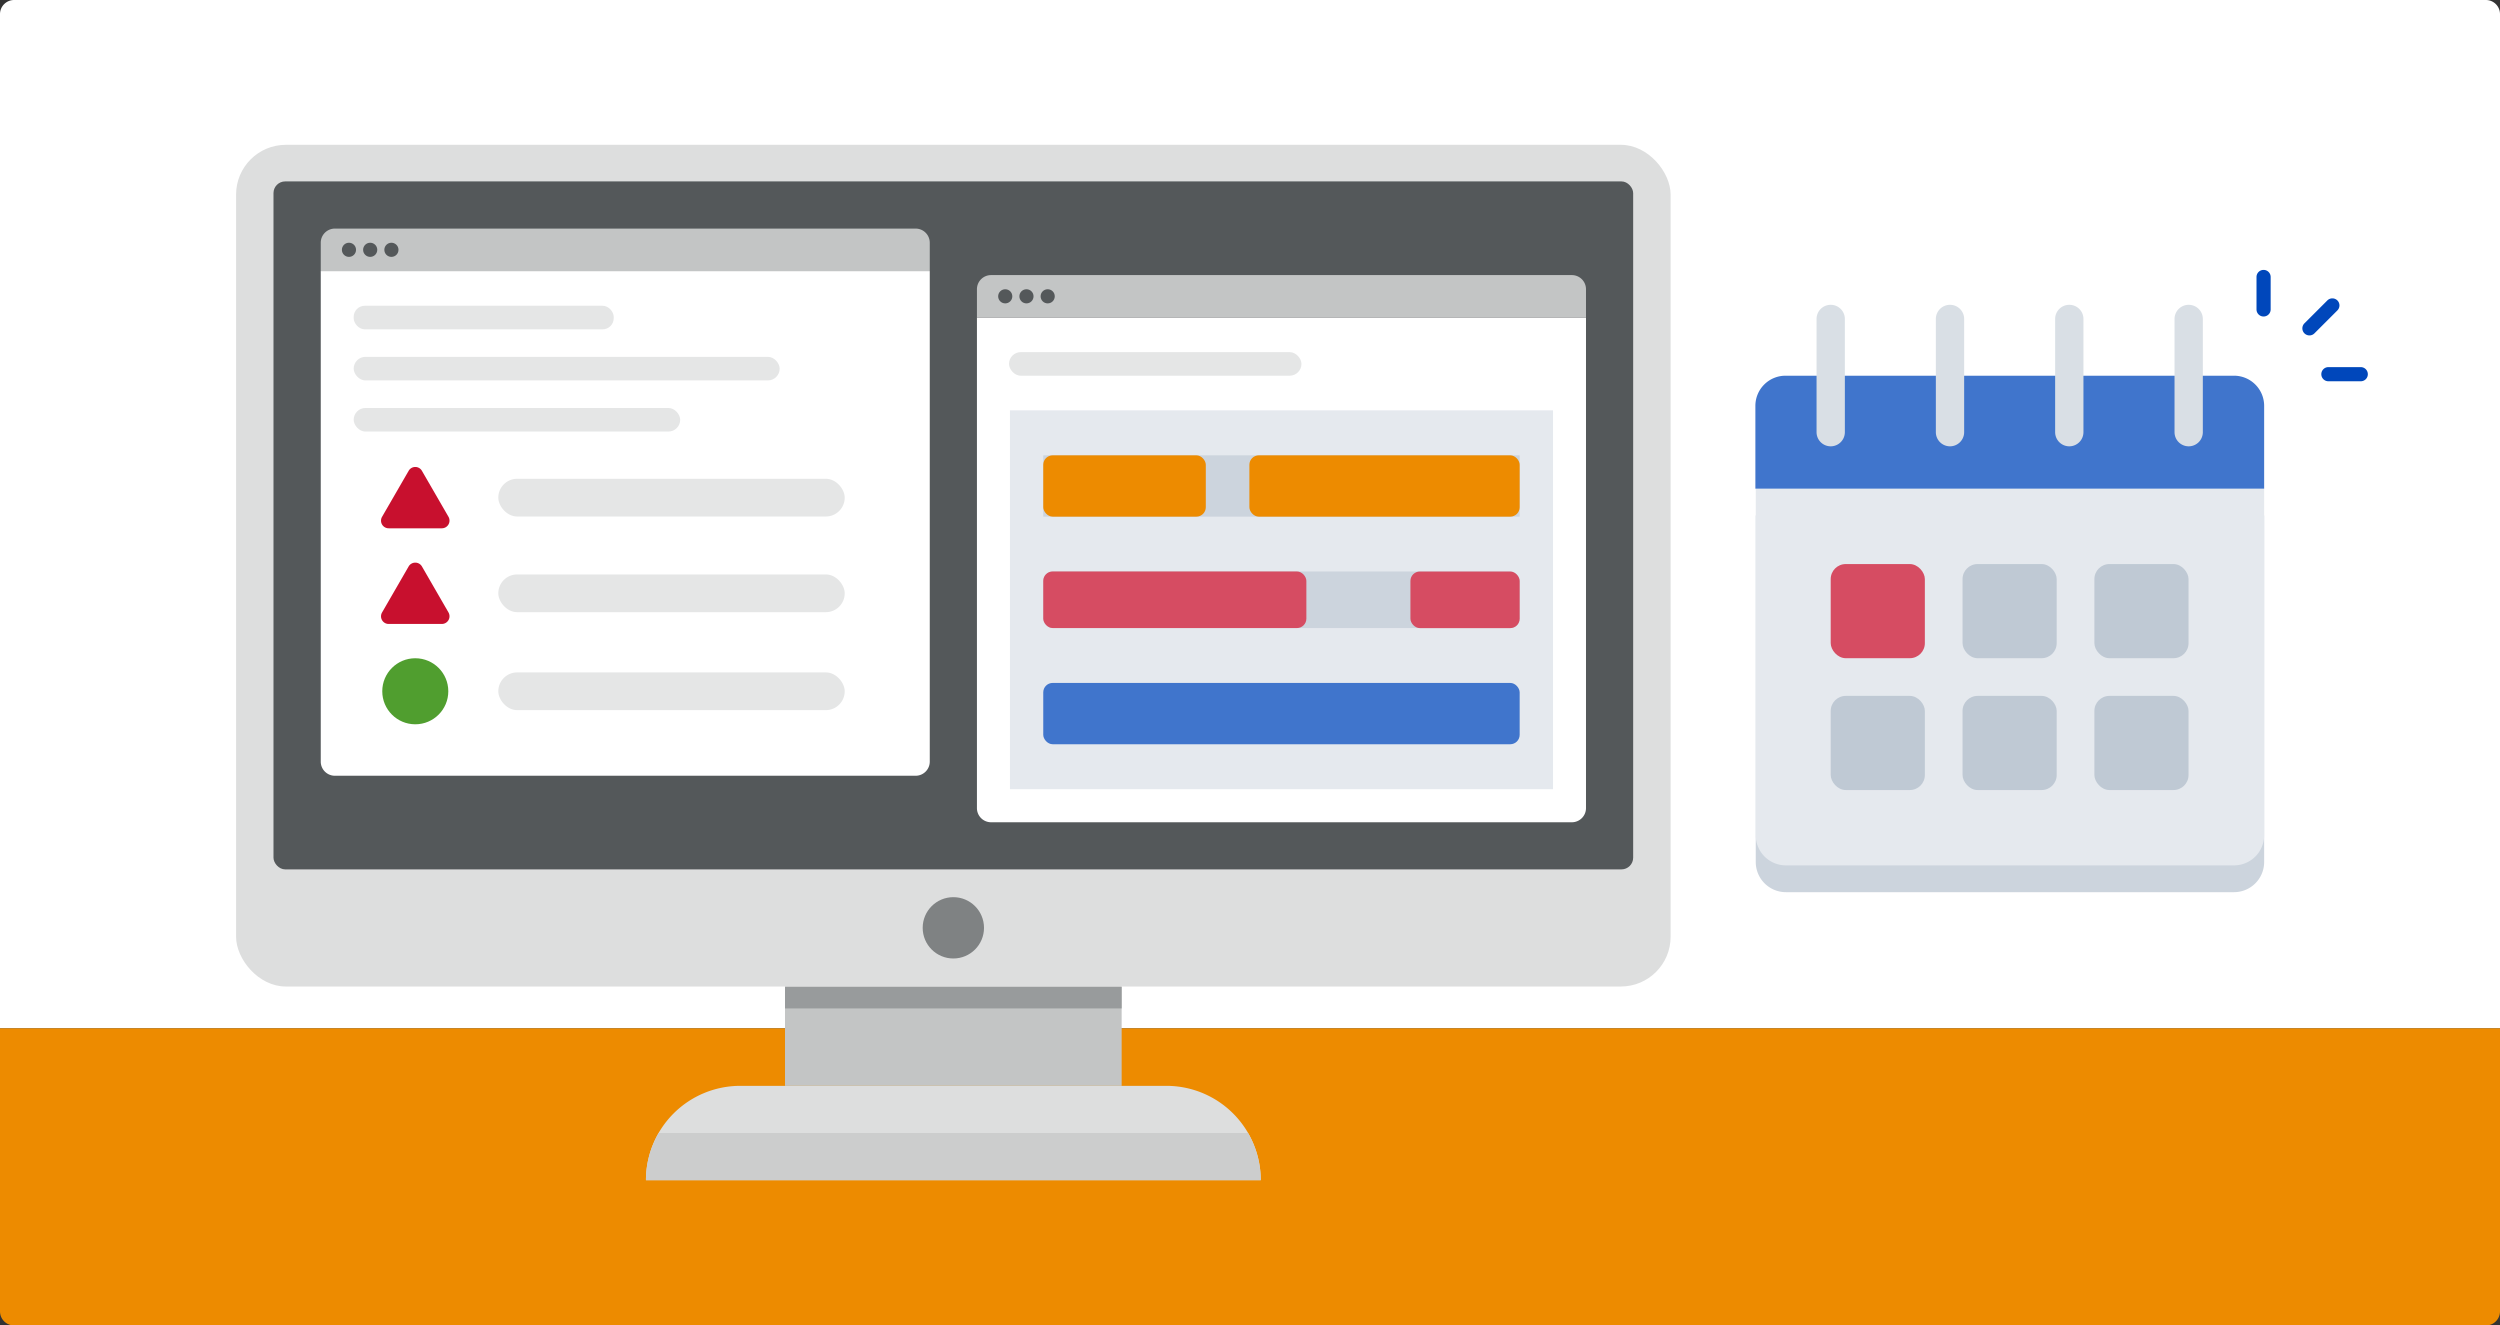 <svg xmlns="http://www.w3.org/2000/svg" viewBox="0 0 530 281"><rect x="0" y="0" width="530" height="281" fill="#333333" stroke="none"/><defs><style>.cls-1{fill:#fff;}.cls-2{fill:#ed8b00;}.cls-3{fill:#0047bb;}.cls-4{fill:#ccd4dd;}.cls-5{fill:#e5e9ee;}.cls-6{fill:#4075cc;}.cls-7{fill:#d64c62;}.cls-8{fill:#bfc9d4;}.cls-9{fill:#d9dfe5;}.cls-10{fill:#c3c5c5;}.cls-11{fill:#989b9c;}.cls-12{fill:#dddede;}.cls-13{fill:#cccdcd;}.cls-14{fill:#54585a;}.cls-15{fill:#7f8283;}.cls-16{fill:#e5e6e6;}.cls-17{fill:#c8102e;}.cls-18{fill:#509e2f;}</style></defs><g id="Layer_2" data-name="Layer 2"><g id="Spot_Illustration" data-name="Spot Illustration"><path class="cls-1" d="M3,0H527a3,3,0,0,1,3,3V218a0,0,0,0,1,0,0H0a0,0,0,0,1,0,0V3A3,3,0,0,1,3,0Z"/><path class="cls-2" d="M0,218H530a0,0,0,0,1,0,0v60a3,3,0,0,1-3,3H3a3,3,0,0,1-3-3V218a0,0,0,0,1,0,0Z"/><path class="cls-3" d="M489.6,71.11a1.5,1.5,0,0,1-1.06-2.56l4.86-4.86a1.51,1.51,0,0,1,2.12,0,1.49,1.49,0,0,1,0,2.12l-4.86,4.86A1.49,1.49,0,0,1,489.6,71.11Z"/><path class="cls-3" d="M479.88,67.1a1.5,1.5,0,0,1-1.5-1.5V58.72a1.5,1.5,0,0,1,3,0V65.6A1.5,1.5,0,0,1,479.88,67.1Z"/><path class="cls-3" d="M500.48,80.83h-6.86a1.5,1.5,0,0,1,0-3h6.86a1.5,1.5,0,0,1,0,3Z"/><path class="cls-4" d="M372.14,109.28H480a0,0,0,0,1,0,0v73.47a6.39,6.39,0,0,1-6.39,6.39h-95a6.39,6.39,0,0,1-6.39-6.39V109.28A0,0,0,0,1,372.14,109.28Z"/><path class="cls-5" d="M372.14,103.6H480a0,0,0,0,1,0,0v73.47a6.39,6.39,0,0,1-6.39,6.39h-95a6.39,6.39,0,0,1-6.39-6.39V103.6A0,0,0,0,1,372.14,103.6Z"/><path class="cls-6" d="M378.53,79.65h95A6.39,6.39,0,0,1,480,86V103.6a0,0,0,0,1,0,0H372.14a0,0,0,0,1,0,0V86A6.39,6.39,0,0,1,378.53,79.65Z"/><rect class="cls-7" x="388.11" y="119.58" width="19.96" height="19.96" rx="3.19"/><rect class="cls-8" x="416.06" y="119.58" width="19.96" height="19.96" rx="3.19"/><rect class="cls-8" x="444.01" y="119.58" width="19.96" height="19.96" rx="3.19"/><rect class="cls-8" x="388.11" y="147.53" width="19.96" height="19.96" rx="3.19"/><rect class="cls-8" x="416.06" y="147.53" width="19.96" height="19.96" rx="3.19"/><rect class="cls-8" x="444.01" y="147.53" width="19.96" height="19.96" rx="3.19"/><path class="cls-9" d="M464,94.62a3,3,0,0,1-3-3v-24a3,3,0,1,1,6,0v24A3,3,0,0,1,464,94.62Z"/><path class="cls-9" d="M388.11,94.62a3,3,0,0,1-3-3v-24a3,3,0,0,1,6,0v24A3,3,0,0,1,388.11,94.62Z"/><path class="cls-9" d="M413.4,94.62a3,3,0,0,1-3-3v-24a3,3,0,0,1,6,0v24A3,3,0,0,1,413.4,94.62Z"/><path class="cls-9" d="M438.69,94.62a3,3,0,0,1-3-3v-24a3,3,0,0,1,6,0v24A3,3,0,0,1,438.69,94.62Z"/><rect class="cls-10" x="166.42" y="209.14" width="71.37" height="21.06"/><rect class="cls-11" x="166.42" y="209.14" width="71.37" height="4.65"/><path class="cls-12" d="M156.94,230.2h90.34a20,20,0,0,1,20,20v0a0,0,0,0,1,0,0H136.94a0,0,0,0,1,0,0v0A20,20,0,0,1,156.94,230.2Z"/><path class="cls-13" d="M136.94,250.2H267.28a20,20,0,0,0-2.7-10H139.64A19.87,19.87,0,0,0,136.94,250.2Z"/><rect class="cls-12" x="50.05" y="30.7" width="304.12" height="178.44" rx="10.55"/><rect class="cls-14" x="57.98" y="38.46" width="288.25" height="145.85" rx="2.48"/><rect class="cls-14" x="139.18" y="-22.74" width="125.85" height="268.25" transform="translate(313.5 -90.72) rotate(90)"/><circle class="cls-15" cx="202.11" cy="196.7" r="6.5"/><path class="cls-1" d="M68,57.46H197.11a0,0,0,0,1,0,0v104a3,3,0,0,1-3,3H71a3,3,0,0,1-3-3v-104A0,0,0,0,1,68,57.46Z"/><path class="cls-10" d="M71,48.46H194.11a3,3,0,0,1,3,3v6a0,0,0,0,1,0,0H68a0,0,0,0,1,0,0v-6A3,3,0,0,1,71,48.46Z"/><circle class="cls-14" cx="73.98" cy="52.96" r="1.5"/><circle class="cls-14" cx="78.48" cy="52.96" r="1.5"/><circle class="cls-14" cx="82.98" cy="52.96" r="1.5"/><path class="cls-1" d="M207.11,67.32H336.23a0,0,0,0,1,0,0v104a3,3,0,0,1-3,3H210.11a3,3,0,0,1-3-3v-104A0,0,0,0,1,207.11,67.32Z"/><rect class="cls-5" x="231.51" y="69.59" width="80.32" height="115.13" transform="translate(144.52 398.82) rotate(-90)"/><path class="cls-10" d="M210.11,58.32H333.23a3,3,0,0,1,3,3v6a0,0,0,0,1,0,0H207.11a0,0,0,0,1,0,0v-6A3,3,0,0,1,210.11,58.32Z"/><circle class="cls-14" cx="213.11" cy="62.82" r="1.5"/><circle class="cls-14" cx="217.61" cy="62.82" r="1.5"/><circle class="cls-14" cx="222.11" cy="62.82" r="1.5"/><rect class="cls-16" x="74.98" y="64.82" width="55.13" height="5" rx="2.36"/><rect class="cls-16" x="74.98" y="86.49" width="69.22" height="5" rx="2.5"/><rect class="cls-16" x="105.64" y="101.5" width="73.44" height="8" rx="4"/><rect class="cls-16" x="105.64" y="142.55" width="73.44" height="8" rx="4"/><rect class="cls-16" x="213.91" y="74.65" width="62" height="5" rx="2.5"/><rect class="cls-16" x="74.98" y="75.65" width="90.31" height="5" rx="2.5"/><path class="cls-17" d="M86.63,99.82,81,109.56A1.62,1.62,0,0,0,82.42,112H93.67a1.63,1.63,0,0,0,1.41-2.44l-5.63-9.74A1.62,1.62,0,0,0,86.63,99.82Z"/><rect class="cls-17" x="87.32" y="108.88" width="1.45" height="1.45" rx="0.73"/><rect class="cls-17" x="87.32" y="101.99" width="1.45" height="5.8" rx="0.73"/><rect class="cls-16" x="105.64" y="121.78" width="73.44" height="8" rx="4"/><path class="cls-17" d="M86.63,120.09,81,129.84a1.62,1.62,0,0,0,1.41,2.44H93.67a1.63,1.63,0,0,0,1.41-2.44l-5.63-9.75A1.63,1.63,0,0,0,86.63,120.09Z"/><rect class="cls-17" x="87.32" y="129.15" width="1.45" height="1.45" rx="0.73"/><rect class="cls-17" x="87.32" y="122.27" width="1.45" height="5.8" rx="0.73"/><circle class="cls-18" cx="88.04" cy="146.55" r="7"/><polygon class="cls-18" points="90.95 143.35 86.88 147.43 85.13 145.68 83.97 146.84 86.88 149.75 88.04 148.59 92.12 144.51 90.95 143.35"/><rect class="cls-6" x="221.17" y="144.78" width="101" height="13" rx="2"/><rect class="cls-4" x="221.17" y="121.15" width="101" height="12" rx="2"/><rect class="cls-7" x="221.17" y="121.15" width="55.78" height="12" rx="2"/><rect class="cls-7" x="299.01" y="121.15" width="23.16" height="12" rx="2" transform="translate(621.18 254.31) rotate(180)"/><rect class="cls-4" x="221.17" y="96.53" width="101" height="13"/><rect class="cls-2" x="264.87" y="96.53" width="57.3" height="13" rx="2"/><rect class="cls-2" x="221.17" y="96.53" width="34.46" height="13" rx="2"/></g></g></svg>